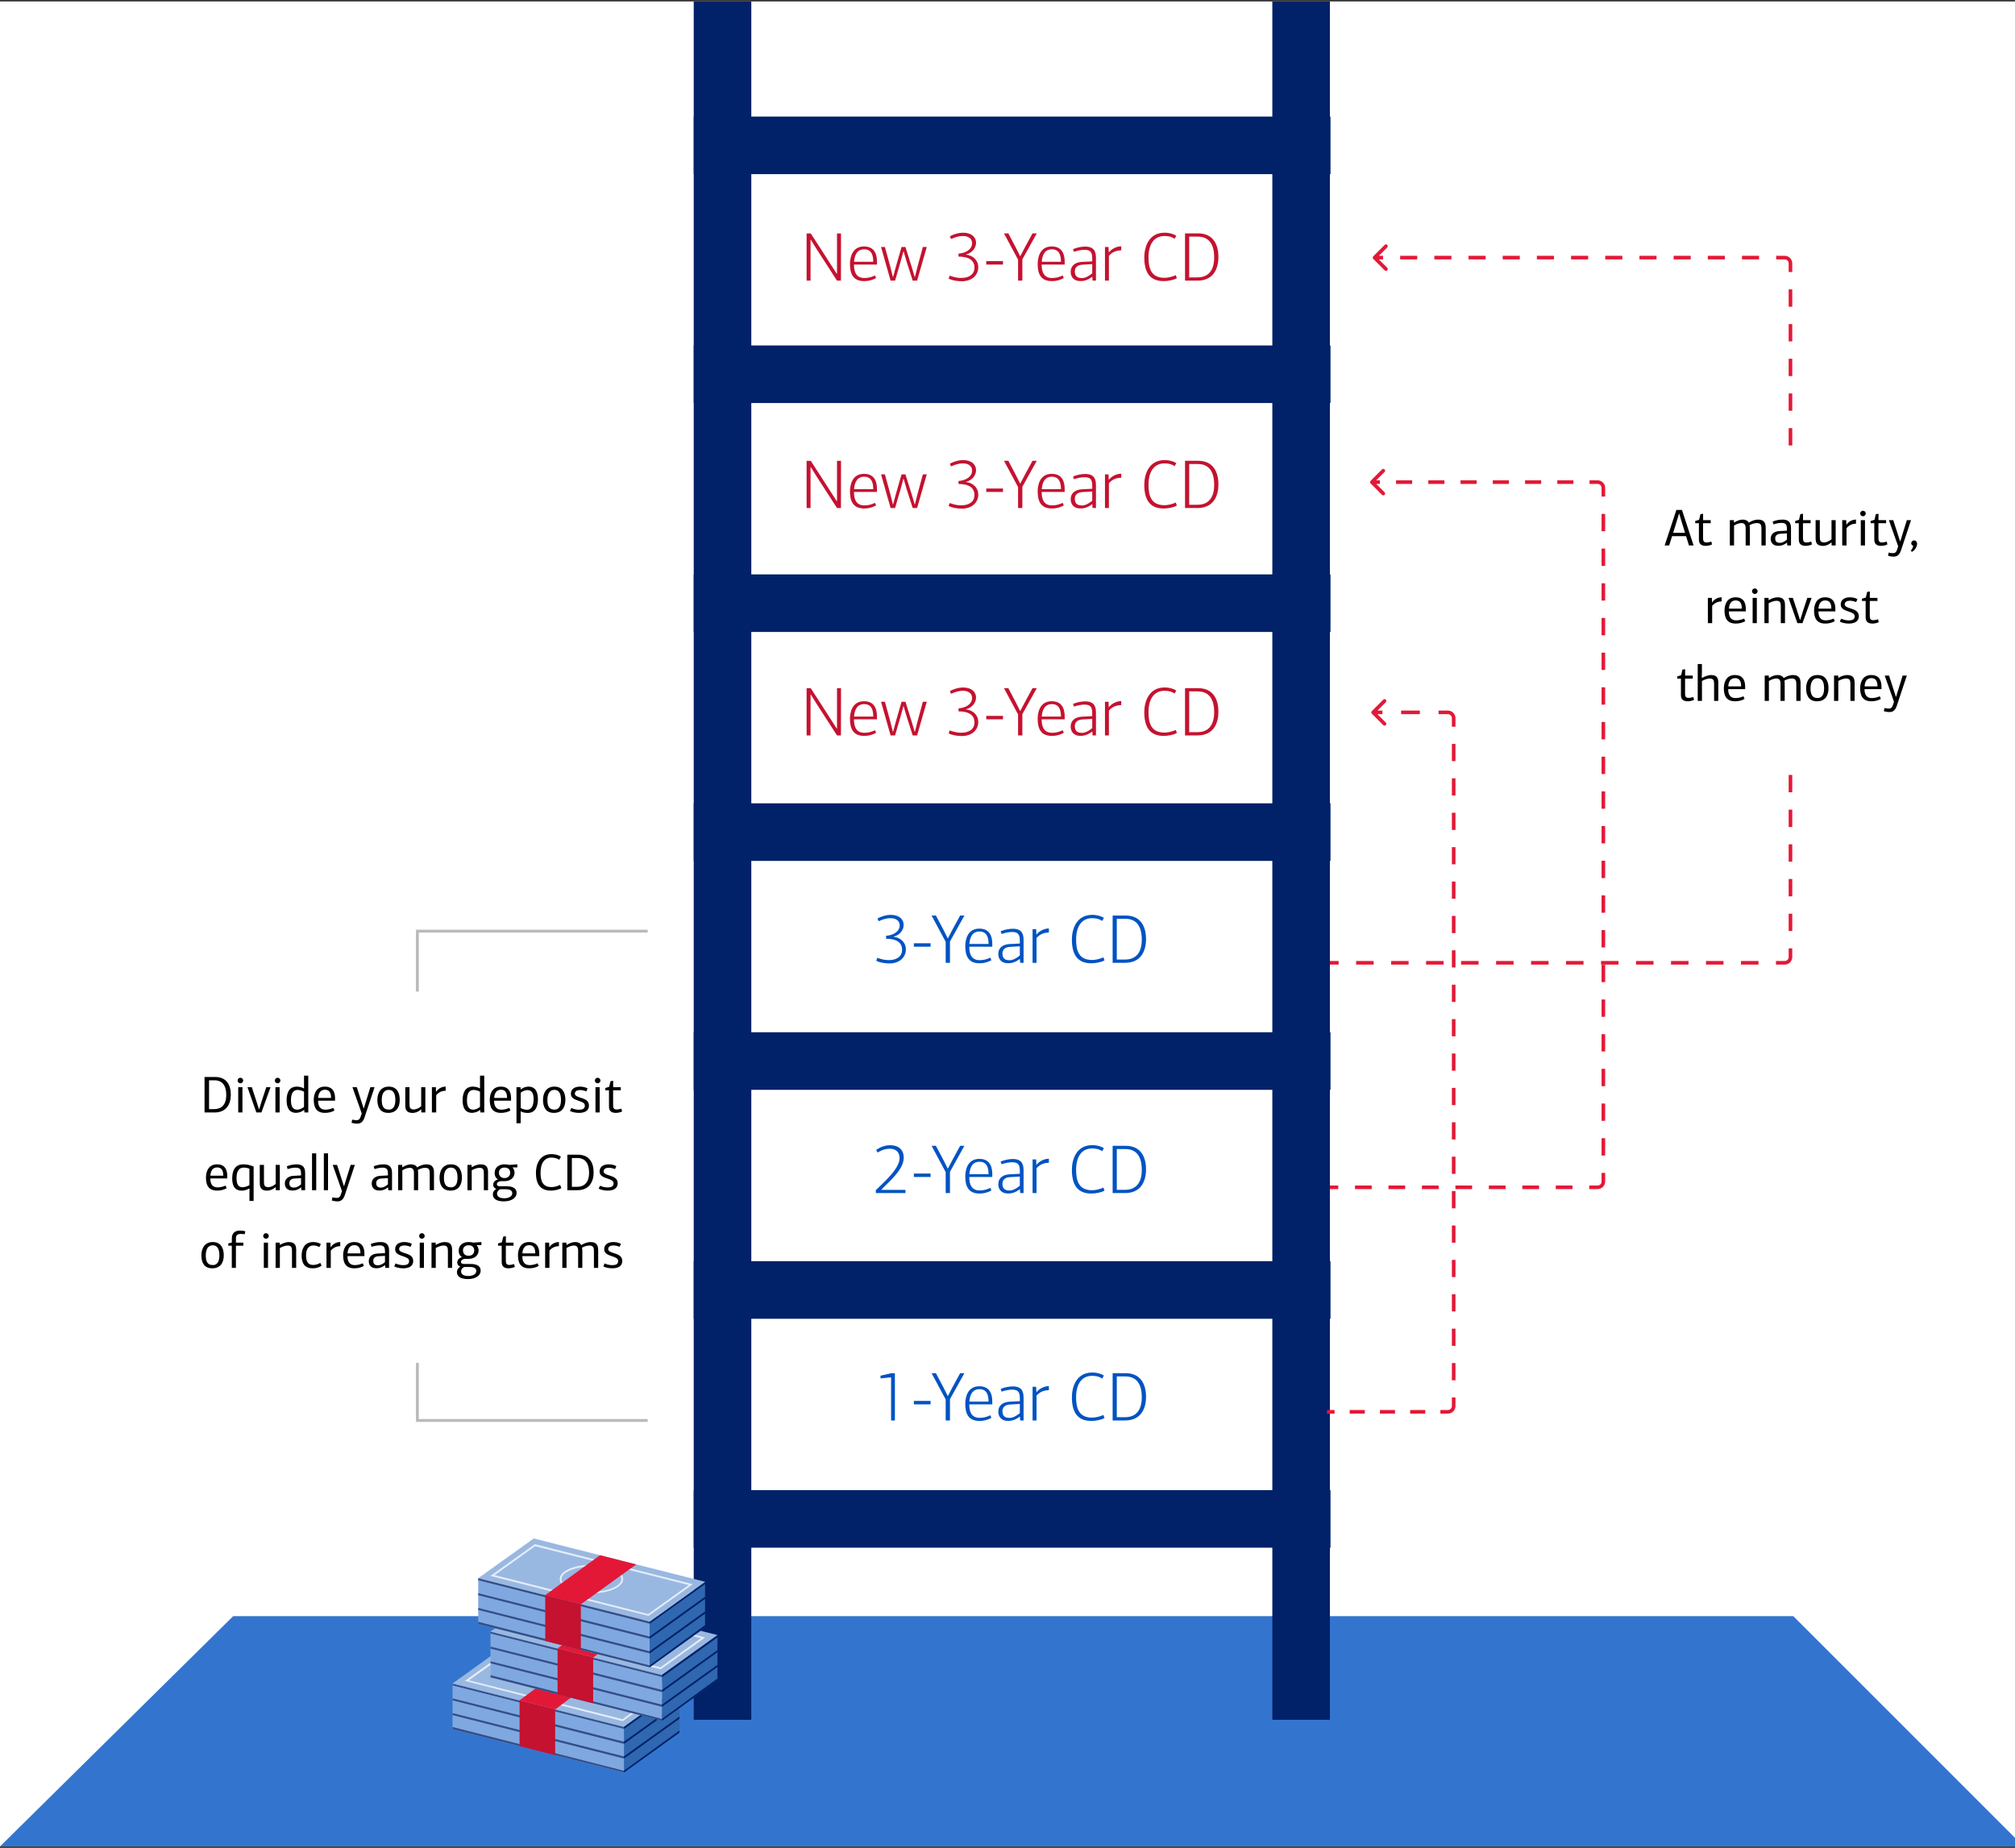 <svg width="700" height="642" viewBox="0 0 700 642" fill="none" xmlns="http://www.w3.org/2000/svg">
<rect x="0" y="0" width="700" height="642" fill="#333333" stroke="none"/>
<g clip-path="url(#clip0_887_11462)">
<rect width="700" height="641" transform="translate(0 0.5)" fill="white"/>
<path d="M81 561.5H623L703 641.5H0L81 561.5Z" fill="#3375CE"/>
<rect x="241" y="0.5" width="20" height="597" fill="#012169"/>
<rect x="442" y="0.5" width="20" height="597" fill="#012169"/>
<rect x="241" y="120.02" width="221.208" height="20" fill="#012169"/>
<rect x="241" y="40.5" width="221.208" height="20" fill="#012169"/>
<rect x="241" y="199.559" width="221.208" height="20" fill="#012169"/>
<rect x="241" y="279.094" width="221.208" height="20" fill="#012169"/>
<rect x="241" y="358.633" width="221.208" height="20" fill="#012169"/>
<rect x="241" y="438.17" width="221.208" height="20" fill="#012169"/>
<rect x="241" y="517.707" width="221.208" height="20" fill="#012169"/>
<path d="M309.56 493.5V478.524L305.888 478.884V477.948L309.584 477.108H310.88V493.5H309.56ZM323.282 487.908H317.474V486.708H323.282V487.908ZM328.523 493.5V486.204L323.627 477.084H325.139L327.707 481.956L329.219 484.956H329.315L330.875 481.98L333.539 477.084H335.027L330.011 486.108V493.5H328.523ZM340.252 482.628C337.732 482.628 336.94 484.716 336.748 486.948H343.42C343.42 484.428 342.676 482.628 340.252 482.628ZM340.228 481.62C344.788 481.62 344.716 485.964 344.716 487.212V487.908H336.724C336.7 490.38 337.444 492.588 340.324 492.588C341.716 492.588 342.724 492.3 344.044 491.7L344.404 492.612C343.06 493.332 341.788 493.668 340.276 493.668C336.292 493.668 335.332 490.956 335.332 487.716C335.332 485.772 335.932 481.62 340.228 481.62ZM351.888 481.668C354.264 481.668 355.584 482.7 355.584 485.484V493.5H354.408L354.312 492.18C354.312 492.18 354.288 492.156 354.264 492.156C352.392 493.62 350.952 493.644 350.184 493.644C347.544 493.644 346.8 491.844 346.8 490.428C346.8 488.292 348.384 487.14 350.616 486.996L354.288 486.804V485.844C354.288 483.66 353.712 482.796 351.6 482.796C350.424 482.796 349.128 483.084 347.952 483.492L347.616 482.556C348.96 481.98 350.544 481.668 351.888 481.668ZM354.288 487.764L350.952 487.956C349.152 488.028 348.24 488.916 348.24 490.284C348.24 491.844 349.008 492.612 350.688 492.612C351.816 492.612 353.016 492.012 354.288 490.956V487.764ZM359.96 481.812L360.032 483.756C361.064 482.34 362.912 481.572 364.376 481.572V482.964C363.296 483.012 361.496 483.204 360.08 484.884V493.5H358.712V481.812H359.96ZM379.427 476.844C381.155 476.844 382.643 477.324 383.483 477.9L382.907 478.956C382.067 478.38 381.035 477.996 379.403 477.996C375.731 477.996 373.835 480.9 373.835 485.436C373.835 489.18 374.723 492.516 379.355 492.516C380.219 492.516 381.875 492.3 383.291 491.58L383.699 492.636C382.667 493.308 380.555 493.668 379.115 493.668C374.147 493.668 372.371 490.428 372.371 485.412C372.371 481.884 373.883 476.844 379.427 476.844ZM390.847 493.5H386.527V477.084H391.087C396.247 477.084 398.119 480.876 398.119 485.268C398.119 489.756 396.103 493.5 390.847 493.5ZM390.823 478.212H387.967V492.372H390.655C392.095 492.372 396.655 492.276 396.655 485.436C396.655 478.452 392.455 478.212 390.823 478.212Z" fill="#0053C2"/>
<path d="M314.552 414.5H304.256V413.492L306.416 411.404C309.392 408.524 312.512 405.164 312.512 402.38C312.512 400.076 311.024 399.092 309.032 399.092C307.976 399.092 306.488 399.38 304.904 400.436L304.376 399.524C306.08 398.276 307.88 397.868 309.248 397.868C311.888 397.868 313.952 399.212 313.952 402.212C313.952 406.508 308.648 410.636 306.152 413.348C306.176 413.372 306.176 413.372 306.176 413.396H314.552V414.5ZM323.282 408.908H317.474V407.708H323.282V408.908ZM328.523 414.5V407.204L323.627 398.084H325.139L327.707 402.956L329.219 405.956H329.315L330.875 402.98L333.539 398.084H335.027L330.011 407.108V414.5H328.523ZM340.252 403.628C337.732 403.628 336.94 405.716 336.748 407.948H343.42C343.42 405.428 342.676 403.628 340.252 403.628ZM340.228 402.62C344.788 402.62 344.716 406.964 344.716 408.212V408.908H336.724C336.7 411.38 337.444 413.588 340.324 413.588C341.716 413.588 342.724 413.3 344.044 412.7L344.404 413.612C343.06 414.332 341.788 414.668 340.276 414.668C336.292 414.668 335.332 411.956 335.332 408.716C335.332 406.772 335.932 402.62 340.228 402.62ZM351.888 402.668C354.264 402.668 355.584 403.7 355.584 406.484V414.5H354.408L354.312 413.18C354.312 413.18 354.288 413.156 354.264 413.156C352.392 414.62 350.952 414.644 350.184 414.644C347.544 414.644 346.8 412.844 346.8 411.428C346.8 409.292 348.384 408.14 350.616 407.996L354.288 407.804V406.844C354.288 404.66 353.712 403.796 351.6 403.796C350.424 403.796 349.128 404.084 347.952 404.492L347.616 403.556C348.96 402.98 350.544 402.668 351.888 402.668ZM354.288 408.764L350.952 408.956C349.152 409.028 348.24 409.916 348.24 411.284C348.24 412.844 349.008 413.612 350.688 413.612C351.816 413.612 353.016 413.012 354.288 411.956V408.764ZM359.96 402.812L360.032 404.756C361.064 403.34 362.912 402.572 364.376 402.572V403.964C363.296 404.012 361.496 404.204 360.08 405.884V414.5H358.712V402.812H359.96ZM379.427 397.844C381.155 397.844 382.643 398.324 383.483 398.9L382.907 399.956C382.067 399.38 381.035 398.996 379.403 398.996C375.731 398.996 373.835 401.9 373.835 406.436C373.835 410.18 374.723 413.516 379.355 413.516C380.219 413.516 381.875 413.3 383.291 412.58L383.699 413.636C382.667 414.308 380.555 414.668 379.115 414.668C374.147 414.668 372.371 411.428 372.371 406.412C372.371 402.884 373.883 397.844 379.427 397.844ZM390.847 414.5H386.527V398.084H391.087C396.247 398.084 398.119 401.876 398.119 406.268C398.119 410.756 396.103 414.5 390.847 414.5ZM390.823 399.212H387.967V413.372H390.655C392.095 413.372 396.655 413.276 396.655 406.436C396.655 399.452 392.455 399.212 390.823 399.212Z" fill="#0053C2"/>
<path d="M310.472 325.404V325.476C312.8 325.74 314.696 327.348 314.696 329.868C314.696 332.508 312.56 334.716 309.008 334.716C307.088 334.716 305.456 334.332 304.4 333.804L304.76 332.772C306.728 333.468 307.832 333.564 308.792 333.564C311.528 333.564 313.376 332.292 313.376 329.988C313.376 327.468 311.48 326.148 307.832 326.148V325.116C311.096 324.852 312.56 323.124 312.56 321.54C312.56 320.148 311.6 318.996 309.296 318.996C308.24 318.996 306.896 319.284 305.24 320.052L304.832 319.116C306.344 318.252 308.072 317.844 309.392 317.844C312.56 317.844 313.928 319.548 313.928 321.348C313.928 322.836 312.896 324.756 310.472 325.404ZM323.282 328.908H317.474V327.708H323.282V328.908ZM328.523 334.5V327.204L323.627 318.084H325.139L327.707 322.956L329.219 325.956H329.315L330.875 322.98L333.539 318.084H335.027L330.011 327.108V334.5H328.523ZM340.252 323.628C337.732 323.628 336.94 325.716 336.748 327.948H343.42C343.42 325.428 342.676 323.628 340.252 323.628ZM340.228 322.62C344.788 322.62 344.716 326.964 344.716 328.212V328.908H336.724C336.7 331.38 337.444 333.588 340.324 333.588C341.716 333.588 342.724 333.3 344.044 332.7L344.404 333.612C343.06 334.332 341.788 334.668 340.276 334.668C336.292 334.668 335.332 331.956 335.332 328.716C335.332 326.772 335.932 322.62 340.228 322.62ZM351.888 322.668C354.264 322.668 355.584 323.7 355.584 326.484V334.5H354.408L354.312 333.18C354.312 333.18 354.288 333.156 354.264 333.156C352.392 334.62 350.952 334.644 350.184 334.644C347.544 334.644 346.8 332.844 346.8 331.428C346.8 329.292 348.384 328.14 350.616 327.996L354.288 327.804V326.844C354.288 324.66 353.712 323.796 351.6 323.796C350.424 323.796 349.128 324.084 347.952 324.492L347.616 323.556C348.96 322.98 350.544 322.668 351.888 322.668ZM354.288 328.764L350.952 328.956C349.152 329.028 348.24 329.916 348.24 331.284C348.24 332.844 349.008 333.612 350.688 333.612C351.816 333.612 353.016 333.012 354.288 331.956V328.764ZM359.96 322.812L360.032 324.756C361.064 323.34 362.912 322.572 364.376 322.572V323.964C363.296 324.012 361.496 324.204 360.08 325.884V334.5H358.712V322.812H359.96ZM379.427 317.844C381.155 317.844 382.643 318.324 383.483 318.9L382.907 319.956C382.067 319.38 381.035 318.996 379.403 318.996C375.731 318.996 373.835 321.9 373.835 326.436C373.835 330.18 374.723 333.516 379.355 333.516C380.219 333.516 381.875 333.3 383.291 332.58L383.699 333.636C382.667 334.308 380.555 334.668 379.115 334.668C374.147 334.668 372.371 331.428 372.371 326.412C372.371 322.884 373.883 317.844 379.427 317.844ZM390.847 334.5H386.527V318.084H391.087C396.247 318.084 398.119 321.876 398.119 326.268C398.119 330.756 396.103 334.5 390.847 334.5ZM390.823 319.212H387.967V333.372H390.655C392.095 333.372 396.655 333.276 396.655 326.436C396.655 319.452 392.455 319.212 390.823 319.212Z" fill="#0053C2"/>
<path d="M290.675 253.1H290.771V239.108H292.163L292.139 255.5H290.771C289.571 253.652 284.795 246.212 283.595 244.388L281.675 241.292C281.651 241.292 281.603 241.316 281.579 241.316V255.5H280.211V239.108H281.651C282.803 240.836 287.651 248.372 288.755 250.124L290.675 253.1ZM300.196 244.628C297.676 244.628 296.884 246.716 296.692 248.948H303.364C303.364 246.428 302.62 244.628 300.196 244.628ZM300.172 243.62C304.732 243.62 304.66 247.964 304.66 249.212V249.908H296.668C296.644 252.38 297.388 254.588 300.268 254.588C301.66 254.588 302.668 254.3 303.988 253.7L304.348 254.612C303.004 255.332 301.732 255.668 300.22 255.668C296.236 255.668 295.276 252.956 295.276 249.716C295.276 247.772 295.876 243.62 300.172 243.62ZM317.736 254.18H317.856L318.696 250.82L320.592 243.812H321.96L318.6 255.5H317.064L314.952 248.9L313.92 245.372H313.824L312.912 248.756L310.944 255.5H309.384L306.072 243.812H307.416L309.264 250.556L310.176 254.18H310.272L311.304 250.364L313.2 243.812H314.544L316.776 250.892L317.736 254.18ZM335.621 246.404V246.476C337.949 246.74 339.845 248.348 339.845 250.868C339.845 253.508 337.709 255.716 334.157 255.716C332.237 255.716 330.605 255.332 329.549 254.804L329.909 253.772C331.877 254.468 332.981 254.564 333.941 254.564C336.677 254.564 338.525 253.292 338.525 250.988C338.525 248.468 336.629 247.148 332.981 247.148V246.116C336.245 245.852 337.709 244.124 337.709 242.54C337.709 241.148 336.749 239.996 334.445 239.996C333.389 239.996 332.045 240.284 330.389 241.052L329.981 240.116C331.493 239.252 333.221 238.844 334.541 238.844C337.709 238.844 339.077 240.548 339.077 242.348C339.077 243.836 338.045 245.756 335.621 246.404ZM348.431 249.908H342.623V248.708H348.431V249.908ZM353.672 255.5V248.204L348.776 239.084H350.288L352.856 243.956L354.368 246.956H354.464L356.024 243.98L358.688 239.084H360.176L355.16 248.108V255.5H353.672ZM365.401 244.628C362.881 244.628 362.089 246.716 361.897 248.948H368.569C368.569 246.428 367.825 244.628 365.401 244.628ZM365.377 243.62C369.937 243.62 369.865 247.964 369.865 249.212V249.908H361.873C361.849 252.38 362.593 254.588 365.473 254.588C366.865 254.588 367.873 254.3 369.193 253.7L369.553 254.612C368.209 255.332 366.937 255.668 365.425 255.668C361.441 255.668 360.481 252.956 360.481 249.716C360.481 247.772 361.081 243.62 365.377 243.62ZM377.037 243.668C379.413 243.668 380.733 244.7 380.733 247.484V255.5H379.557L379.461 254.18C379.461 254.18 379.437 254.156 379.413 254.156C377.541 255.62 376.101 255.644 375.333 255.644C372.693 255.644 371.949 253.844 371.949 252.428C371.949 250.292 373.533 249.14 375.765 248.996L379.437 248.804V247.844C379.437 245.66 378.861 244.796 376.749 244.796C375.573 244.796 374.277 245.084 373.101 245.492L372.765 244.556C374.109 243.98 375.693 243.668 377.037 243.668ZM379.437 249.764L376.101 249.956C374.301 250.028 373.389 250.916 373.389 252.284C373.389 253.844 374.157 254.612 375.837 254.612C376.965 254.612 378.165 254.012 379.437 252.956V249.764ZM385.109 243.812L385.181 245.756C386.213 244.34 388.061 243.572 389.525 243.572V244.964C388.445 245.012 386.645 245.204 385.229 246.884V255.5H383.861V243.812H385.109ZM404.576 238.844C406.304 238.844 407.792 239.324 408.632 239.9L408.056 240.956C407.216 240.38 406.184 239.996 404.552 239.996C400.88 239.996 398.984 242.9 398.984 247.436C398.984 251.18 399.872 254.516 404.504 254.516C405.368 254.516 407.024 254.3 408.44 253.58L408.848 254.636C407.816 255.308 405.704 255.668 404.264 255.668C399.296 255.668 397.52 252.428 397.52 247.412C397.52 243.884 399.032 238.844 404.576 238.844ZM415.996 255.5H411.676V239.084H416.236C421.396 239.084 423.268 242.876 423.268 247.268C423.268 251.756 421.252 255.5 415.996 255.5ZM415.972 240.212H413.116V254.372H415.804C417.244 254.372 421.804 254.276 421.804 247.436C421.804 240.452 417.604 240.212 415.972 240.212Z" fill="#C41230"/>
<path d="M290.675 174.1H290.771V160.108H292.163L292.139 176.5H290.771C289.571 174.652 284.795 167.212 283.595 165.388L281.675 162.292C281.651 162.292 281.603 162.316 281.579 162.316V176.5H280.211V160.108H281.651C282.803 161.836 287.651 169.372 288.755 171.124L290.675 174.1ZM300.196 165.628C297.676 165.628 296.884 167.716 296.692 169.948H303.364C303.364 167.428 302.62 165.628 300.196 165.628ZM300.172 164.62C304.732 164.62 304.66 168.964 304.66 170.212V170.908H296.668C296.644 173.38 297.388 175.588 300.268 175.588C301.66 175.588 302.668 175.3 303.988 174.7L304.348 175.612C303.004 176.332 301.732 176.668 300.22 176.668C296.236 176.668 295.276 173.956 295.276 170.716C295.276 168.772 295.876 164.62 300.172 164.62ZM317.736 175.18H317.856L318.696 171.82L320.592 164.812H321.96L318.6 176.5H317.064L314.952 169.9L313.92 166.372H313.824L312.912 169.756L310.944 176.5H309.384L306.072 164.812H307.416L309.264 171.556L310.176 175.18H310.272L311.304 171.364L313.2 164.812H314.544L316.776 171.892L317.736 175.18ZM335.621 167.404V167.476C337.949 167.74 339.845 169.348 339.845 171.868C339.845 174.508 337.709 176.716 334.157 176.716C332.237 176.716 330.605 176.332 329.549 175.804L329.909 174.772C331.877 175.468 332.981 175.564 333.941 175.564C336.677 175.564 338.525 174.292 338.525 171.988C338.525 169.468 336.629 168.148 332.981 168.148V167.116C336.245 166.852 337.709 165.124 337.709 163.54C337.709 162.148 336.749 160.996 334.445 160.996C333.389 160.996 332.045 161.284 330.389 162.052L329.981 161.116C331.493 160.252 333.221 159.844 334.541 159.844C337.709 159.844 339.077 161.548 339.077 163.348C339.077 164.836 338.045 166.756 335.621 167.404ZM348.431 170.908H342.623V169.708H348.431V170.908ZM353.672 176.5V169.204L348.776 160.084H350.288L352.856 164.956L354.368 167.956H354.464L356.024 164.98L358.688 160.084H360.176L355.16 169.108V176.5H353.672ZM365.401 165.628C362.881 165.628 362.089 167.716 361.897 169.948H368.569C368.569 167.428 367.825 165.628 365.401 165.628ZM365.377 164.62C369.937 164.62 369.865 168.964 369.865 170.212V170.908H361.873C361.849 173.38 362.593 175.588 365.473 175.588C366.865 175.588 367.873 175.3 369.193 174.7L369.553 175.612C368.209 176.332 366.937 176.668 365.425 176.668C361.441 176.668 360.481 173.956 360.481 170.716C360.481 168.772 361.081 164.62 365.377 164.62ZM377.037 164.668C379.413 164.668 380.733 165.7 380.733 168.484V176.5H379.557L379.461 175.18C379.461 175.18 379.437 175.156 379.413 175.156C377.541 176.62 376.101 176.644 375.333 176.644C372.693 176.644 371.949 174.844 371.949 173.428C371.949 171.292 373.533 170.14 375.765 169.996L379.437 169.804V168.844C379.437 166.66 378.861 165.796 376.749 165.796C375.573 165.796 374.277 166.084 373.101 166.492L372.765 165.556C374.109 164.98 375.693 164.668 377.037 164.668ZM379.437 170.764L376.101 170.956C374.301 171.028 373.389 171.916 373.389 173.284C373.389 174.844 374.157 175.612 375.837 175.612C376.965 175.612 378.165 175.012 379.437 173.956V170.764ZM385.109 164.812L385.181 166.756C386.213 165.34 388.061 164.572 389.525 164.572V165.964C388.445 166.012 386.645 166.204 385.229 167.884V176.5H383.861V164.812H385.109ZM404.576 159.844C406.304 159.844 407.792 160.324 408.632 160.9L408.056 161.956C407.216 161.38 406.184 160.996 404.552 160.996C400.88 160.996 398.984 163.9 398.984 168.436C398.984 172.18 399.872 175.516 404.504 175.516C405.368 175.516 407.024 175.3 408.44 174.58L408.848 175.636C407.816 176.308 405.704 176.668 404.264 176.668C399.296 176.668 397.52 173.428 397.52 168.412C397.52 164.884 399.032 159.844 404.576 159.844ZM415.996 176.5H411.676V160.084H416.236C421.396 160.084 423.268 163.876 423.268 168.268C423.268 172.756 421.252 176.5 415.996 176.5ZM415.972 161.212H413.116V175.372H415.804C417.244 175.372 421.804 175.276 421.804 168.436C421.804 161.452 417.604 161.212 415.972 161.212Z" fill="#C41230"/>
<path d="M290.675 95.1H290.771V81.108H292.163L292.139 97.5H290.771C289.571 95.652 284.795 88.212 283.595 86.388L281.675 83.292C281.651 83.292 281.603 83.316 281.579 83.316V97.5H280.211V81.108H281.651C282.803 82.836 287.651 90.372 288.755 92.124L290.675 95.1ZM300.196 86.628C297.676 86.628 296.884 88.716 296.692 90.948H303.364C303.364 88.428 302.62 86.628 300.196 86.628ZM300.172 85.62C304.732 85.62 304.66 89.964 304.66 91.212V91.908H296.668C296.644 94.38 297.388 96.588 300.268 96.588C301.66 96.588 302.668 96.3 303.988 95.7L304.348 96.612C303.004 97.332 301.732 97.668 300.22 97.668C296.236 97.668 295.276 94.956 295.276 91.716C295.276 89.772 295.876 85.62 300.172 85.62ZM317.736 96.18H317.856L318.696 92.82L320.592 85.812H321.96L318.6 97.5H317.064L314.952 90.9L313.92 87.372H313.824L312.912 90.756L310.944 97.5H309.384L306.072 85.812H307.416L309.264 92.556L310.176 96.18H310.272L311.304 92.364L313.2 85.812H314.544L316.776 92.892L317.736 96.18ZM335.621 88.404V88.476C337.949 88.74 339.845 90.348 339.845 92.868C339.845 95.508 337.709 97.716 334.157 97.716C332.237 97.716 330.605 97.332 329.549 96.804L329.909 95.772C331.877 96.468 332.981 96.564 333.941 96.564C336.677 96.564 338.525 95.292 338.525 92.988C338.525 90.468 336.629 89.148 332.981 89.148V88.116C336.245 87.852 337.709 86.124 337.709 84.54C337.709 83.148 336.749 81.996 334.445 81.996C333.389 81.996 332.045 82.284 330.389 83.052L329.981 82.116C331.493 81.252 333.221 80.844 334.541 80.844C337.709 80.844 339.077 82.548 339.077 84.348C339.077 85.836 338.045 87.756 335.621 88.404ZM348.431 91.908H342.623V90.708H348.431V91.908ZM353.672 97.5V90.204L348.776 81.084H350.288L352.856 85.956L354.368 88.956H354.464L356.024 85.98L358.688 81.084H360.176L355.16 90.108V97.5H353.672ZM365.401 86.628C362.881 86.628 362.089 88.716 361.897 90.948H368.569C368.569 88.428 367.825 86.628 365.401 86.628ZM365.377 85.62C369.937 85.62 369.865 89.964 369.865 91.212V91.908H361.873C361.849 94.38 362.593 96.588 365.473 96.588C366.865 96.588 367.873 96.3 369.193 95.7L369.553 96.612C368.209 97.332 366.937 97.668 365.425 97.668C361.441 97.668 360.481 94.956 360.481 91.716C360.481 89.772 361.081 85.62 365.377 85.62ZM377.037 85.668C379.413 85.668 380.733 86.7 380.733 89.484V97.5H379.557L379.461 96.18C379.461 96.18 379.437 96.156 379.413 96.156C377.541 97.62 376.101 97.644 375.333 97.644C372.693 97.644 371.949 95.844 371.949 94.428C371.949 92.292 373.533 91.14 375.765 90.996L379.437 90.804V89.844C379.437 87.66 378.861 86.796 376.749 86.796C375.573 86.796 374.277 87.084 373.101 87.492L372.765 86.556C374.109 85.98 375.693 85.668 377.037 85.668ZM379.437 91.764L376.101 91.956C374.301 92.028 373.389 92.916 373.389 94.284C373.389 95.844 374.157 96.612 375.837 96.612C376.965 96.612 378.165 96.012 379.437 94.956V91.764ZM385.109 85.812L385.181 87.756C386.213 86.34 388.061 85.572 389.525 85.572V86.964C388.445 87.012 386.645 87.204 385.229 88.884V97.5H383.861V85.812H385.109ZM404.576 80.844C406.304 80.844 407.792 81.324 408.632 81.9L408.056 82.956C407.216 82.38 406.184 81.996 404.552 81.996C400.88 81.996 398.984 84.9 398.984 89.436C398.984 93.18 399.872 96.516 404.504 96.516C405.368 96.516 407.024 96.3 408.44 95.58L408.848 96.636C407.816 97.308 405.704 97.668 404.264 97.668C399.296 97.668 397.52 94.428 397.52 89.412C397.52 85.884 399.032 80.844 404.576 80.844ZM415.996 97.5H411.676V81.084H416.236C421.396 81.084 423.268 84.876 423.268 89.268C423.268 93.756 421.252 97.5 415.996 97.5ZM415.972 82.212H413.116V96.372H415.804C417.244 96.372 421.804 96.276 421.804 89.436C421.804 82.452 417.604 82.212 415.972 82.212Z" fill="#C41230"/>
<path d="M225 323.5H145V493.5H225" stroke="#BABABA"/>
<g clip-path="url(#clip1_887_11462)">
<path fill-rule="evenodd" clip-rule="evenodd" d="M216.758 599.907V615.757L236.051 601.906V586.105L216.758 599.907Z" fill="#2F67B0"/>
<path fill-rule="evenodd" clip-rule="evenodd" d="M157.208 600.746L216.758 615.804V599.955L157.208 584.887V600.746Z" fill="#80A8E0"/>
<path fill-rule="evenodd" clip-rule="evenodd" d="M216.758 600.045L157.208 584.938V585.541L216.758 600.649V600.045Z" fill="#344E87"/>
<path fill-rule="evenodd" clip-rule="evenodd" d="M157.208 584.886L216.758 599.954L236.05 586.103L176.501 571.035L157.208 584.886Z" fill="#99B8E1"/>
<path fill-rule="evenodd" clip-rule="evenodd" d="M162.927 583.78L216.244 597.305L230.332 587.213L176.996 573.738L162.927 583.78ZM216.352 597.958H216.214L161.482 583.968L176.877 572.996L231.777 586.936L216.352 597.958Z" fill="#E4EDF8"/>
<path fill-rule="evenodd" clip-rule="evenodd" d="M216.758 605.865V605.113L157.208 590.055V590.747" fill="#344E87"/>
<path fill-rule="evenodd" clip-rule="evenodd" d="M216.758 610.968V610.226L157.208 595.168V595.861" fill="#344E87"/>
<path fill-rule="evenodd" clip-rule="evenodd" d="M216.758 615.806V615.203L157.208 599.996V600.748" fill="#344E87"/>
<path fill-rule="evenodd" clip-rule="evenodd" d="M180.498 606.644L192.865 609.76V593.861L180.498 590.705V606.644Z" fill="#C41230"/>
<path fill-rule="evenodd" clip-rule="evenodd" d="M199.137 576.807L180.547 590.707L192.914 593.863L211.504 579.923L199.137 576.807Z" fill="#E31837"/>
<path fill-rule="evenodd" clip-rule="evenodd" d="M216.758 599.956V600.698L236.051 586.847V586.145L216.758 599.956ZM216.758 605.111V605.863L236.051 592.011V591.269L216.758 605.111ZM216.758 610.226V610.968L236.051 597.117V596.375L216.758 610.226ZM216.758 615.172V615.825L236.051 601.974V601.232L216.758 615.172Z" fill="#012169"/>
<path fill-rule="evenodd" clip-rule="evenodd" d="M249.249 583.869L229.956 597.769V581.92L249.249 568.059V583.869Z" fill="#2F67B0"/>
<path fill-rule="evenodd" clip-rule="evenodd" d="M229.956 581.92V582.662L249.249 568.811V568.059L229.956 581.92Z" fill="#012169"/>
<path fill-rule="evenodd" clip-rule="evenodd" d="M170.406 582.713L229.956 597.771V581.921L170.406 566.854V582.713Z" fill="#80A8E0"/>
<path fill-rule="evenodd" clip-rule="evenodd" d="M229.956 582.008L170.406 566.9V567.504L229.956 582.612V582.008Z" fill="#344E87"/>
<path fill-rule="evenodd" clip-rule="evenodd" d="M170.406 566.853L229.956 581.921L249.248 568.06L189.699 553.002L170.406 566.853Z" fill="#99B8E1"/>
<path fill-rule="evenodd" clip-rule="evenodd" d="M176.125 565.743L229.431 579.268L243.54 569.127L190.213 555.701L176.125 565.743ZM229.55 579.921H229.412L174.65 566.07L190.075 554.949L244.974 568.899L229.55 579.921Z" fill="#E4EDF8"/>
<path fill-rule="evenodd" clip-rule="evenodd" d="M229.956 587.867V587.125L170.406 572.067V572.759" fill="#344E87"/>
<path fill-rule="evenodd" clip-rule="evenodd" d="M229.956 592.982V592.24L170.406 577.172V577.874" fill="#344E87"/>
<path fill-rule="evenodd" clip-rule="evenodd" d="M229.956 597.82V597.167L170.406 582.01V582.752" fill="#344E87"/>
<path fill-rule="evenodd" clip-rule="evenodd" d="M193.695 588.658L206.062 591.774V575.826L193.695 572.67V588.658Z" fill="#C41230"/>
<path fill-rule="evenodd" clip-rule="evenodd" d="M193.745 572.67L206.112 575.826L224.752 561.886L212.345 558.77L193.745 572.67Z" fill="#E31837"/>
<path fill-rule="evenodd" clip-rule="evenodd" d="M225.682 563.418V579.267L244.935 565.367V549.557L225.682 563.418Z" fill="#2F67B0"/>
<path fill-rule="evenodd" clip-rule="evenodd" d="M244.974 549.557L225.682 563.408V564.15L244.974 550.328V549.557ZM244.974 554.721L225.682 568.572V569.324L244.974 555.473V554.721ZM244.974 559.836L225.682 573.687V574.439L244.974 560.588V559.836ZM244.974 564.575L225.682 578.614V579.267L244.974 565.416V564.575Z" fill="#012169"/>
<path fill-rule="evenodd" clip-rule="evenodd" d="M229.965 581.921V582.663L249.258 568.812V568.139L229.965 581.921ZM229.965 587.125V587.867L249.258 574.016V573.274L229.965 587.125ZM229.965 592.24V592.982L249.258 579.131V578.389L229.965 592.24ZM229.965 597.187V597.82L249.218 583.969V583.177L229.965 597.187Z" fill="#012169"/>
<path fill-rule="evenodd" clip-rule="evenodd" d="M166.132 564.202L225.682 579.27V563.42L166.132 548.312V564.202Z" fill="#80A8E0"/>
<path fill-rule="evenodd" clip-rule="evenodd" d="M166.132 548.311L225.682 563.419L244.974 549.558L185.424 534.5L166.132 548.311Z" fill="#99B8E1"/>
<path fill-rule="evenodd" clip-rule="evenodd" d="M225.681 569.316V568.574L166.131 553.516V554.208" fill="#344E87"/>
<path fill-rule="evenodd" clip-rule="evenodd" d="M225.682 574.431V573.689L166.132 558.631V559.323" fill="#344E87"/>
<path fill-rule="evenodd" clip-rule="evenodd" d="M225.682 579.269V578.616L166.132 563.459V564.201" fill="#344E87"/>
<path fill-rule="evenodd" clip-rule="evenodd" d="M166.132 549.005L225.682 564.113V563.42L166.132 548.312V549.005Z" fill="#344E87"/>
<path fill-rule="evenodd" clip-rule="evenodd" d="M171.85 547.233L225.177 560.767L239.255 550.676L185.899 537.201L171.85 547.233ZM225.276 561.42L225.137 561.371L170.366 547.52L185.8 536.479L240.7 550.399L225.276 561.42Z" fill="#E4EDF8"/>
<path fill-rule="evenodd" clip-rule="evenodd" d="M189.421 570.106L201.788 573.222V557.373L189.421 554.207V570.106Z" fill="#C41230"/>
<path fill-rule="evenodd" clip-rule="evenodd" d="M205.459 544.266C199.79 544.266 195.051 546.244 195.051 548.629C195.051 551.013 199.839 553.002 205.459 553.002C211.078 553.002 215.877 551.023 215.877 548.629C215.877 546.235 211.088 544.266 205.459 544.266ZM205.459 553.556C199.275 553.556 194.447 551.379 194.447 548.609C194.447 545.839 199.275 543.662 205.459 543.662C211.642 543.662 216.48 545.849 216.48 548.609C216.48 551.369 211.642 553.556 205.459 553.556Z" fill="#E4EDF8"/>
<path fill-rule="evenodd" clip-rule="evenodd" d="M208.437 540.309L189.382 554.209L201.788 557.375L221.032 543.524L208.437 540.309Z" fill="#E31837"/>
</g>
<rect width="148" height="129" transform="translate(69 344.5)" fill="white"/>
<path d="M74.55 386.5H71.058V374.17H74.712C78.744 374.17 80.184 377.014 80.184 380.308C80.184 383.674 78.582 386.5 74.55 386.5ZM74.478 375.322H72.624V385.33H74.388C75.522 385.33 78.6 385.096 78.6 380.434C78.6 375.664 75.774 375.322 74.478 375.322ZM84.219 386.5H82.761V377.716H84.219V386.5ZM84.49 375.412C84.49 375.916 84.04 376.366 83.499 376.366C82.996 376.366 82.546 375.916 82.546 375.412C82.546 374.872 82.996 374.44 83.499 374.44C84.04 374.44 84.49 374.872 84.49 375.412ZM89.053 386.5L85.975 377.716H87.469C87.955 379.246 88.495 380.722 88.963 382.234C89.287 383.242 89.611 384.376 89.953 385.366H90.043C90.169 385.006 90.601 383.476 91.087 382L92.509 377.716H93.985L90.817 386.5H89.053ZM97.144 386.5H95.686V377.716H97.144V386.5ZM97.414 375.412C97.414 375.916 96.964 376.366 96.424 376.366C95.92 376.366 95.47 375.916 95.47 375.412C95.47 374.872 95.92 374.44 96.424 374.44C96.964 374.44 97.414 374.872 97.414 375.412ZM103.112 377.518C103.778 377.518 104.786 377.662 105.614 378.166V373.702H107.09V386.5H105.758L105.686 385.636C105.668 385.636 105.668 385.618 105.65 385.618C104.84 386.266 103.76 386.626 102.842 386.626C100.34 386.626 99.566 384.628 99.566 382.27C99.566 379.588 100.52 377.518 103.112 377.518ZM105.614 384.556V379.3C105.11 378.994 104.156 378.67 103.364 378.67C102.14 378.67 101.078 379.48 101.078 382.27C101.078 384.754 101.978 385.528 103.292 385.528C103.994 385.528 105.092 385.042 105.614 384.556ZM112.888 378.598C111.196 378.598 110.638 379.966 110.53 381.46H115.012C115.012 379.768 114.508 378.598 112.888 378.598ZM112.852 377.518C116.362 377.518 116.398 380.632 116.398 381.712V382.414H110.512C110.494 384.052 111.052 385.528 113.014 385.528C114.04 385.528 114.832 385.312 115.822 384.898L116.182 385.834C115.138 386.392 114.076 386.644 112.906 386.644C109.774 386.644 109 384.574 109 382.126C109 380.56 109.54 377.518 112.852 377.518ZM126.399 385.042L128.667 377.716H130.125C128.973 381.208 127.821 384.7 126.651 388.174C126.111 389.794 125.337 390.388 124.041 390.388C123.681 390.388 123.069 390.352 122.133 390.082C122.187 389.722 122.277 389.362 122.349 388.984C122.997 389.11 123.393 389.182 123.807 389.182C124.473 389.182 124.941 389.002 125.301 387.904L125.661 386.824C124.581 383.8 123.519 380.758 122.439 377.716H123.951C124.743 380.164 125.535 382.594 126.309 385.042H126.399ZM138.87 382.108C138.87 384.358 137.952 386.644 134.874 386.644C131.994 386.644 131.094 384.52 131.094 382.144C131.094 379.804 132.174 377.518 135.054 377.518C137.988 377.518 138.87 379.804 138.87 382.108ZM137.34 382.144C137.34 380.578 136.998 378.652 135.054 378.652C133.11 378.652 132.624 380.488 132.624 382.144C132.624 383.89 132.984 385.51 135.054 385.51C136.962 385.51 137.34 383.728 137.34 382.144ZM143.333 386.662C140.939 386.662 140.795 385.15 140.795 383.854V377.716H142.253V383.494C142.253 384.718 142.397 385.456 143.765 385.456C144.431 385.456 145.475 385.096 146.321 384.34V377.716H147.761V386.5H146.375L146.321 385.474L146.285 385.438C145.133 386.464 143.945 386.662 143.333 386.662ZM151.425 377.716L151.479 379.3C151.497 379.3 151.497 379.3 151.515 379.318C152.307 378.058 153.675 377.518 154.827 377.518V378.94C153.909 378.958 152.577 379.21 151.533 380.506V386.5H150.039V377.716H151.425ZM164.251 377.518C164.917 377.518 165.925 377.662 166.753 378.166V373.702H168.229V386.5H166.897L166.825 385.636C166.807 385.636 166.807 385.618 166.789 385.618C165.979 386.266 164.899 386.626 163.981 386.626C161.479 386.626 160.705 384.628 160.705 382.27C160.705 379.588 161.659 377.518 164.251 377.518ZM166.753 384.556V379.3C166.249 378.994 165.295 378.67 164.503 378.67C163.279 378.67 162.217 379.48 162.217 382.27C162.217 384.754 163.117 385.528 164.431 385.528C165.133 385.528 166.231 385.042 166.753 384.556ZM174.027 378.598C172.335 378.598 171.777 379.966 171.669 381.46H176.151C176.151 379.768 175.647 378.598 174.027 378.598ZM173.991 377.518C177.501 377.518 177.537 380.632 177.537 381.712V382.414H171.651C171.633 384.052 172.191 385.528 174.153 385.528C175.179 385.528 175.971 385.312 176.961 384.898L177.321 385.834C176.277 386.392 175.215 386.644 174.045 386.644C170.913 386.644 170.139 384.574 170.139 382.126C170.139 380.56 170.679 377.518 173.991 377.518ZM180.858 378.4L180.948 378.472C181.668 377.896 182.64 377.518 183.576 377.518C186.096 377.518 186.87 379.534 186.87 381.91C186.87 384.484 185.934 386.662 183.342 386.662C182.658 386.662 181.596 386.554 180.876 386.05V390.244H179.418V377.716H180.84L180.858 378.4ZM180.894 379.624V384.934C181.272 385.222 182.298 385.564 183.09 385.564C184.332 385.564 185.376 384.628 185.376 381.874C185.376 379.444 184.494 378.724 183.18 378.724C182.46 378.724 181.308 379.21 180.894 379.624ZM196.412 382.108C196.412 384.358 195.494 386.644 192.416 386.644C189.536 386.644 188.636 384.52 188.636 382.144C188.636 379.804 189.716 377.518 192.596 377.518C195.53 377.518 196.412 379.804 196.412 382.108ZM194.882 382.144C194.882 380.578 194.54 378.652 192.596 378.652C190.652 378.652 190.166 380.488 190.166 382.144C190.166 383.89 190.526 385.51 192.596 385.51C194.504 385.51 194.882 383.728 194.882 382.144ZM197.995 385.96L198.463 384.952C199.579 385.456 200.551 385.546 201.181 385.546C202.297 385.546 203.179 385.204 203.179 384.142C203.179 383.206 202.279 382.882 201.289 382.54C199.759 382 198.319 381.604 198.319 379.984C198.319 378.292 199.741 377.518 201.505 377.518C202.243 377.518 203.359 377.68 204.133 378.148L203.683 379.174C202.783 378.814 202.099 378.706 201.487 378.706C200.569 378.706 199.705 379.03 199.705 380.002C199.705 380.758 200.857 381.1 201.577 381.334C203.053 381.802 204.601 382.27 204.601 384.124C204.601 385.888 203.143 386.644 201.127 386.644C200.083 386.644 198.787 386.41 197.995 385.96ZM208.325 386.5H206.867V377.716H208.325V386.5ZM208.595 375.412C208.595 375.916 208.145 376.366 207.605 376.366C207.101 376.366 206.651 375.916 206.651 375.412C206.651 374.872 207.101 374.44 207.605 374.44C208.145 374.44 208.595 374.872 208.595 375.412ZM212.079 375.646L213.015 375.484V377.716H215.661V378.778H212.997V384.034C212.997 384.88 213.231 385.474 214.221 385.474C214.635 385.474 215.193 385.366 215.877 385.168L216.111 386.158C215.463 386.464 214.635 386.644 213.915 386.644C212.349 386.644 211.557 385.924 211.557 384.484V378.778H210.279V378.004L211.629 377.59L212.079 375.646ZM75.437 405.598C73.745 405.598 73.187 406.966 73.079 408.46H77.561C77.561 406.768 77.057 405.598 75.437 405.598ZM75.401 404.518C78.911 404.518 78.947 407.632 78.947 408.712V409.414H73.061C73.043 411.052 73.601 412.528 75.563 412.528C76.589 412.528 77.381 412.312 78.371 411.898L78.731 412.834C77.687 413.392 76.625 413.644 75.455 413.644C72.323 413.644 71.549 411.574 71.549 409.126C71.549 407.56 72.089 404.518 75.401 404.518ZM86.678 413.014L86.534 412.942C85.544 413.482 84.734 413.662 84.032 413.662C81.512 413.662 80.666 411.934 80.666 409.432C80.666 406.822 81.548 404.518 84.554 404.518C85.814 404.518 87.074 404.824 88.118 405.292C88.118 409.252 88.1 413.302 88.1 417.244H86.66V414.904C86.66 414.274 86.66 413.644 86.678 413.014ZM84.248 412.474C85.094 412.474 85.994 412.114 86.642 411.754V406.048C85.94 405.742 85.256 405.652 84.626 405.652C83.168 405.652 82.214 406.714 82.16 409.144C82.16 411.79 82.988 412.474 84.248 412.474ZM92.781 413.662C90.387 413.662 90.243 412.15 90.243 410.854V404.716H91.701V410.494C91.701 411.718 91.845 412.456 93.213 412.456C93.879 412.456 94.923 412.096 95.769 411.34V404.716H97.209V413.5H95.823L95.769 412.474L95.733 412.438C94.581 413.464 93.393 413.662 92.781 413.662ZM103.015 404.518C104.905 404.518 106.003 405.292 106.003 407.452V413.5H104.707L104.617 412.546C104.617 412.546 104.599 412.528 104.581 412.528C103.231 413.608 102.097 413.626 101.539 413.626C99.505 413.626 98.947 412.222 98.947 411.178C98.947 409.522 100.207 408.604 101.935 408.514L104.581 408.37V407.74C104.581 406.3 104.203 405.67 102.691 405.67C101.809 405.67 100.801 405.886 99.919 406.174C99.829 405.85 99.739 405.526 99.631 405.202C100.639 404.77 101.935 404.518 103.015 404.518ZM104.581 409.306L102.295 409.45C101.107 409.522 100.513 410.098 100.513 411.034C100.513 412.078 101.017 412.6 102.151 412.6C102.907 412.6 103.753 412.204 104.581 411.484V409.306ZM109.853 400.702V413.5H108.395V400.702H109.853ZM113.96 400.702V413.5H112.502V400.702H113.96ZM119.543 412.042L121.811 404.716H123.269C122.117 408.208 120.965 411.7 119.795 415.174C119.255 416.794 118.481 417.388 117.185 417.388C116.825 417.388 116.213 417.352 115.277 417.082C115.331 416.722 115.421 416.362 115.493 415.984C116.141 416.11 116.537 416.182 116.951 416.182C117.617 416.182 118.085 416.002 118.445 414.904L118.805 413.824C117.725 410.8 116.663 407.758 115.583 404.716H117.095C117.887 407.164 118.679 409.594 119.453 412.042H119.543ZM133.2 404.518C135.09 404.518 136.188 405.292 136.188 407.452V413.5H134.892L134.802 412.546C134.802 412.546 134.784 412.528 134.766 412.528C133.416 413.608 132.282 413.626 131.724 413.626C129.69 413.626 129.132 412.222 129.132 411.178C129.132 409.522 130.392 408.604 132.12 408.514L134.766 408.37V407.74C134.766 406.3 134.388 405.67 132.876 405.67C131.994 405.67 130.986 405.886 130.104 406.174C130.014 405.85 129.924 405.526 129.816 405.202C130.824 404.77 132.12 404.518 133.2 404.518ZM134.766 409.306L132.48 409.45C131.292 409.522 130.698 410.098 130.698 411.034C130.698 412.078 131.202 412.6 132.336 412.6C133.092 412.6 133.938 412.204 134.766 411.484V409.306ZM150.766 413.5H149.29V407.686C149.29 406.426 149.038 405.724 147.688 405.724C146.914 405.724 145.816 406.048 145.15 406.48C145.24 406.876 145.258 407.362 145.258 407.668V413.5H143.8V407.38C143.8 406.228 143.242 405.724 142.378 405.724C141.514 405.724 140.542 406.102 139.768 406.588V413.5H138.31V404.716H139.732L139.75 405.49L139.822 405.544C140.794 404.896 141.892 404.518 142.792 404.518C143.728 404.518 144.466 404.842 144.916 405.58C145.762 404.986 147.076 404.518 148.084 404.518C150.568 404.518 150.766 406.156 150.766 407.452V413.5ZM160.472 409.108C160.472 411.358 159.554 413.644 156.476 413.644C153.596 413.644 152.696 411.52 152.696 409.144C152.696 406.804 153.776 404.518 156.656 404.518C159.59 404.518 160.472 406.804 160.472 409.108ZM158.942 409.144C158.942 407.578 158.6 405.652 156.656 405.652C154.712 405.652 154.226 407.488 154.226 409.144C154.226 410.89 154.586 412.51 156.656 412.51C158.564 412.51 158.942 410.728 158.942 409.144ZM169.543 413.5H168.085V407.704C168.085 406.48 167.941 405.724 166.555 405.724C165.727 405.724 164.629 406.156 163.873 406.588V413.5H162.397V404.716H163.837L163.855 405.472L163.909 405.508C164.899 404.878 166.123 404.518 166.969 404.518C169.363 404.518 169.543 406.03 169.543 407.344V413.5ZM175.201 404.518C175.777 404.518 176.353 404.554 176.839 404.716C177.811 404.662 178.765 404.59 179.719 404.518V405.58H178.117L178.081 405.652C178.549 406.084 178.747 406.822 178.747 407.434C178.747 409.126 177.343 410.368 175.237 410.368H174.085C173.185 410.368 172.609 410.926 172.609 411.43C172.609 411.844 172.915 412.132 173.671 412.132H175.903C178.279 412.132 179.467 412.906 179.467 414.472C179.467 416.146 177.739 417.388 175.021 417.388C172.123 417.388 171.223 416.2 171.223 414.976C171.223 414.04 171.835 413.338 172.447 413.014C171.655 412.834 171.331 412.24 171.331 411.61C171.331 410.656 172.123 409.954 172.933 409.81V409.72C172.321 409.378 171.835 408.622 171.835 407.506C171.835 405.418 173.581 404.518 175.201 404.518ZM175.705 413.176H173.779C173.167 413.41 172.663 414.022 172.663 414.688C172.663 415.552 173.311 416.308 175.183 416.308C176.713 416.308 177.955 415.696 177.955 414.544C177.955 413.824 177.451 413.176 175.705 413.176ZM177.235 407.416C177.235 406.588 176.767 405.634 175.273 405.634C174.067 405.634 173.329 406.336 173.329 407.434C173.329 408.586 174.121 409.288 175.255 409.288C176.407 409.288 177.235 408.622 177.235 407.416ZM191.597 400.972C192.929 400.972 194.135 401.35 194.855 401.854L194.261 402.952C193.505 402.43 192.695 402.178 191.579 402.178C189.077 402.178 187.781 404.212 187.781 407.434C187.781 410.08 188.393 412.42 191.543 412.42C192.155 412.42 193.325 412.312 194.567 411.664L195.017 412.762C194.153 413.338 192.479 413.644 191.381 413.644C187.547 413.644 186.179 411.178 186.179 407.416C186.179 404.77 187.331 400.972 191.597 400.972ZM200.589 413.5H197.097V401.17H200.751C204.783 401.17 206.223 404.014 206.223 407.308C206.223 410.674 204.621 413.5 200.589 413.5ZM200.517 402.322H198.663V412.33H200.427C201.561 412.33 204.639 412.096 204.639 407.434C204.639 402.664 201.813 402.322 200.517 402.322ZM207.973 412.96L208.441 411.952C209.557 412.456 210.529 412.546 211.159 412.546C212.275 412.546 213.157 412.204 213.157 411.142C213.157 410.206 212.257 409.882 211.267 409.54C209.737 409 208.297 408.604 208.297 406.984C208.297 405.292 209.719 404.518 211.483 404.518C212.221 404.518 213.337 404.68 214.111 405.148L213.661 406.174C212.761 405.814 212.077 405.706 211.465 405.706C210.547 405.706 209.683 406.03 209.683 407.002C209.683 407.758 210.835 408.1 211.555 408.334C213.031 408.802 214.579 409.27 214.579 411.124C214.579 412.888 213.121 413.644 211.105 413.644C210.061 413.644 208.765 413.41 207.973 412.96ZM77.737 436.108C77.737 438.358 76.819 440.644 73.741 440.644C70.861 440.644 69.961 438.52 69.961 436.144C69.961 433.804 71.041 431.518 73.921 431.518C76.855 431.518 77.737 433.804 77.737 436.108ZM76.207 436.144C76.207 434.578 75.865 432.652 73.921 432.652C71.977 432.652 71.491 434.488 71.491 436.144C71.491 437.89 71.851 439.51 73.921 439.51C75.829 439.51 76.207 437.728 76.207 436.144ZM80.526 440.5V432.796H79.302V432.004L80.544 431.68V430.24C80.544 428.494 81.516 427.54 83.37 427.54C83.874 427.54 84.576 427.594 85.206 427.756L85.008 428.818C84.576 428.746 84.054 428.692 83.676 428.692C82.56 428.692 81.966 429.088 81.966 430.222V431.716H84.54V432.796H81.966L81.948 440.5H80.526ZM93.107 440.5H91.649V431.716H93.107V440.5ZM93.377 429.412C93.377 429.916 92.927 430.366 92.387 430.366C91.883 430.366 91.433 429.916 91.433 429.412C91.433 428.872 91.883 428.44 92.387 428.44C92.927 428.44 93.377 428.872 93.377 429.412ZM102.891 440.5H101.433V434.704C101.433 433.48 101.289 432.724 99.903 432.724C99.075 432.724 97.977 433.156 97.221 433.588V440.5H95.745V431.716H97.185L97.203 432.472L97.257 432.508C98.247 431.878 99.471 431.518 100.317 431.518C102.711 431.518 102.891 433.03 102.891 434.344V440.5ZM108.782 431.518C109.682 431.518 110.672 431.716 111.464 432.22L110.942 433.264C110.078 432.796 109.43 432.706 108.854 432.706C107.126 432.706 106.316 434.074 106.316 436.162C106.316 437.98 106.838 439.474 108.746 439.474C109.574 439.474 110.258 439.312 111.266 438.754L111.716 439.726C110.942 440.302 109.826 440.644 108.674 440.644C105.794 440.644 104.786 438.844 104.786 436.216C104.786 434.362 105.488 431.518 108.782 431.518ZM114.805 431.716L114.859 433.3C114.877 433.3 114.877 433.3 114.895 433.318C115.687 432.058 117.055 431.518 118.207 431.518V432.94C117.289 432.958 115.957 433.21 114.913 434.506V440.5H113.419V431.716H114.805ZM123.094 432.598C121.402 432.598 120.844 433.966 120.736 435.46H125.218C125.218 433.768 124.714 432.598 123.094 432.598ZM123.058 431.518C126.568 431.518 126.604 434.632 126.604 435.712V436.414H120.718C120.7 438.052 121.258 439.528 123.22 439.528C124.246 439.528 125.038 439.312 126.028 438.898L126.388 439.834C125.344 440.392 124.282 440.644 123.112 440.644C119.98 440.644 119.206 438.574 119.206 436.126C119.206 434.56 119.746 431.518 123.058 431.518ZM132.175 431.518C134.065 431.518 135.163 432.292 135.163 434.452V440.5H133.867L133.777 439.546C133.777 439.546 133.759 439.528 133.741 439.528C132.391 440.608 131.257 440.626 130.699 440.626C128.665 440.626 128.107 439.222 128.107 438.178C128.107 436.522 129.367 435.604 131.095 435.514L133.741 435.37V434.74C133.741 433.3 133.363 432.67 131.851 432.67C130.969 432.67 129.961 432.886 129.079 433.174C128.989 432.85 128.899 432.526 128.791 432.202C129.799 431.77 131.095 431.518 132.175 431.518ZM133.741 436.306L131.455 436.45C130.267 436.522 129.673 437.098 129.673 438.034C129.673 439.078 130.177 439.6 131.311 439.6C132.067 439.6 132.913 439.204 133.741 438.484V436.306ZM136.943 439.96L137.411 438.952C138.527 439.456 139.499 439.546 140.129 439.546C141.245 439.546 142.127 439.204 142.127 438.142C142.127 437.206 141.227 436.882 140.237 436.54C138.707 436 137.267 435.604 137.267 433.984C137.267 432.292 138.689 431.518 140.453 431.518C141.191 431.518 142.307 431.68 143.081 432.148L142.631 433.174C141.731 432.814 141.047 432.706 140.435 432.706C139.517 432.706 138.653 433.03 138.653 434.002C138.653 434.758 139.805 435.1 140.525 435.334C142.001 435.802 143.549 436.27 143.549 438.124C143.549 439.888 142.091 440.644 140.075 440.644C139.031 440.644 137.735 440.41 136.943 439.96ZM147.274 440.5H145.816V431.716H147.274V440.5ZM147.544 429.412C147.544 429.916 147.094 430.366 146.554 430.366C146.05 430.366 145.6 429.916 145.6 429.412C145.6 428.872 146.05 428.44 146.554 428.44C147.094 428.44 147.544 428.872 147.544 429.412ZM157.057 440.5H155.599V434.704C155.599 433.48 155.455 432.724 154.069 432.724C153.241 432.724 152.143 433.156 151.387 433.588V440.5H149.911V431.716H151.351L151.369 432.472L151.423 432.508C152.413 431.878 153.637 431.518 154.483 431.518C156.877 431.518 157.057 433.03 157.057 434.344V440.5ZM162.715 431.518C163.291 431.518 163.867 431.554 164.353 431.716C165.325 431.662 166.279 431.59 167.233 431.518V432.58H165.631L165.595 432.652C166.063 433.084 166.261 433.822 166.261 434.434C166.261 436.126 164.857 437.368 162.751 437.368H161.599C160.699 437.368 160.123 437.926 160.123 438.43C160.123 438.844 160.429 439.132 161.185 439.132H163.417C165.793 439.132 166.981 439.906 166.981 441.472C166.981 443.146 165.253 444.388 162.535 444.388C159.637 444.388 158.737 443.2 158.737 441.976C158.737 441.04 159.349 440.338 159.961 440.014C159.169 439.834 158.845 439.24 158.845 438.61C158.845 437.656 159.637 436.954 160.447 436.81V436.72C159.835 436.378 159.349 435.622 159.349 434.506C159.349 432.418 161.095 431.518 162.715 431.518ZM163.219 440.176H161.293C160.681 440.41 160.177 441.022 160.177 441.688C160.177 442.552 160.825 443.308 162.697 443.308C164.227 443.308 165.469 442.696 165.469 441.544C165.469 440.824 164.965 440.176 163.219 440.176ZM164.749 434.416C164.749 433.588 164.281 432.634 162.787 432.634C161.581 432.634 160.843 433.336 160.843 434.434C160.843 435.586 161.635 436.288 162.769 436.288C163.921 436.288 164.749 435.622 164.749 434.416ZM174.809 429.646L175.745 429.484V431.716H178.391V432.778H175.727V438.034C175.727 438.88 175.961 439.474 176.951 439.474C177.365 439.474 177.923 439.366 178.607 439.168L178.841 440.158C178.193 440.464 177.365 440.644 176.645 440.644C175.079 440.644 174.287 439.924 174.287 438.484V432.778H173.009V432.004L174.359 431.59L174.809 429.646ZM183.828 432.598C182.136 432.598 181.578 433.966 181.47 435.46H185.952C185.952 433.768 185.448 432.598 183.828 432.598ZM183.792 431.518C187.302 431.518 187.338 434.632 187.338 435.712V436.414H181.452C181.434 438.052 181.992 439.528 183.954 439.528C184.98 439.528 185.772 439.312 186.762 438.898L187.122 439.834C186.078 440.392 185.016 440.644 183.846 440.644C180.714 440.644 179.94 438.574 179.94 436.126C179.94 434.56 180.48 431.518 183.792 431.518ZM190.767 431.716L190.821 433.3C190.839 433.3 190.839 433.3 190.857 433.318C191.649 432.058 193.017 431.518 194.169 431.518V432.94C193.251 432.958 191.919 433.21 190.875 434.506V440.5H189.381V431.716H190.767ZM207.804 440.5H206.328V434.686C206.328 433.426 206.076 432.724 204.726 432.724C203.952 432.724 202.854 433.048 202.188 433.48C202.278 433.876 202.296 434.362 202.296 434.668V440.5H200.838V434.38C200.838 433.228 200.28 432.724 199.416 432.724C198.552 432.724 197.58 433.102 196.806 433.588V440.5H195.348V431.716H196.77L196.788 432.49L196.86 432.544C197.832 431.896 198.93 431.518 199.83 431.518C200.766 431.518 201.504 431.842 201.954 432.58C202.8 431.986 204.114 431.518 205.122 431.518C207.606 431.518 207.804 433.156 207.804 434.452V440.5ZM209.572 439.96L210.04 438.952C211.156 439.456 212.128 439.546 212.758 439.546C213.874 439.546 214.756 439.204 214.756 438.142C214.756 437.206 213.856 436.882 212.866 436.54C211.336 436 209.896 435.604 209.896 433.984C209.896 432.292 211.318 431.518 213.082 431.518C213.82 431.518 214.936 431.68 215.71 432.148L215.26 433.174C214.36 432.814 213.676 432.706 213.064 432.706C212.146 432.706 211.282 433.03 211.282 434.002C211.282 434.758 212.434 435.1 213.154 435.334C214.63 435.802 216.178 436.27 216.178 438.124C216.178 439.888 214.72 440.644 212.704 440.644C211.66 440.644 210.364 440.41 209.572 439.96Z" fill="black"/>
<path d="M477.058 89.058C476.814 89.302 476.814 89.698 477.058 89.942L481.036 93.919C481.28 94.163 481.675 94.163 481.919 93.919C482.163 93.675 482.163 93.28 481.919 93.035L478.384 89.5L481.919 85.965C482.163 85.72 482.163 85.325 481.919 85.081C481.675 84.837 481.28 84.837 481.036 85.081L477.058 89.058ZM462 335.125H465.038V333.875H462V335.125ZM471.115 335.125H477.192V333.875H471.115V335.125ZM483.269 335.125H489.346V333.875H483.269V335.125ZM495.423 335.125H501.5V333.875H495.423V335.125ZM507.577 335.125H513.654V333.875H507.577V335.125ZM519.731 335.125H525.808V333.875H519.731V335.125ZM531.885 335.125H537.962V333.875H531.885V335.125ZM544.038 335.125H550.115V333.875H544.038V335.125ZM556.192 335.125H562.269V333.875H556.192V335.125ZM568.346 335.125H574.423V333.875H568.346V335.125ZM580.5 335.125H586.577V333.875H580.5V335.125ZM592.654 335.125H598.731V333.875H592.654V335.125ZM604.808 335.125H610.885V333.875H604.808V335.125ZM616.961 335.125H620V333.875H616.961V335.125ZM620 335.125C621.45 335.125 622.625 333.95 622.625 332.5H621.375C621.375 333.259 620.759 333.875 620 333.875V335.125ZM622.625 332.5V329.488H621.375V332.5H622.625ZM622.625 323.462V317.438H621.375V323.462H622.625ZM622.625 311.413V305.387H621.375V311.413H622.625ZM622.625 299.363V293.337H621.375V299.363H622.625ZM622.625 287.312V281.287H621.375V287.312H622.625ZM622.625 275.262V269.237H621.375V275.262H622.625ZM622.625 263.212V257.188H621.375V263.212H622.625ZM622.625 251.162V245.137H621.375V251.162H622.625ZM622.625 239.112V233.087H621.375V239.112H622.625ZM622.625 227.062V221.037H621.375V227.062H622.625ZM622.625 215.012V208.987H621.375V215.012H622.625ZM622.625 202.962V196.937H621.375V202.962H622.625ZM622.625 190.912V184.887H621.375V190.912H622.625ZM622.625 178.863V172.838H621.375V178.863H622.625ZM622.625 166.813V160.788H621.375V166.813H622.625ZM622.625 154.763V148.738H621.375V154.763H622.625ZM622.625 142.713V136.688H621.375V142.713H622.625ZM622.625 130.663V124.638H621.375V130.663H622.625ZM622.625 118.613V112.588H621.375V118.613H622.625ZM622.625 106.563V100.538H621.375V106.563H622.625ZM622.625 94.513V91.5H621.375V94.513H622.625ZM622.625 91.5C622.625 90.05 621.45 88.875 620 88.875V90.125C620.759 90.125 621.375 90.741 621.375 91.5H622.625ZM620 88.875H617.031V90.125H620V88.875ZM611.094 88.875H605.156V90.125H611.094V88.875ZM599.219 88.875H593.281V90.125H599.219V88.875ZM587.344 88.875H581.406V90.125H587.344V88.875ZM575.469 88.875H569.531V90.125H575.469V88.875ZM563.594 88.875H557.656V90.125H563.594V88.875ZM551.719 88.875H545.781V90.125H551.719V88.875ZM539.844 88.875H533.906V90.125H539.844V88.875ZM527.969 88.875H522.031V90.125H527.969V88.875ZM516.094 88.875H510.156V90.125H516.094V88.875ZM504.219 88.875H498.281V90.125H504.219V88.875ZM492.344 88.875H486.406V90.125H492.344V88.875ZM480.469 88.875H477.5V90.125H480.469V88.875Z" fill="#E31837"/>
<path d="M476.137 167.058C475.893 167.302 475.893 167.698 476.137 167.942L480.115 171.919C480.359 172.163 480.755 172.163 480.999 171.919C481.243 171.675 481.243 171.28 480.999 171.036L477.463 167.5L480.999 163.964C481.243 163.72 481.243 163.325 480.999 163.081C480.755 162.837 480.359 162.837 480.115 163.081L476.137 167.058ZM462 413.125H464.906V411.875H462V413.125ZM470.719 413.125H476.531V411.875H470.719V413.125ZM482.344 413.125H488.156V411.875H482.344V413.125ZM493.969 413.125H499.781V411.875H493.969V413.125ZM505.594 413.125H511.406V411.875H505.594V413.125ZM517.219 413.125H523.031V411.875H517.219V413.125ZM528.844 413.125H534.656V411.875H528.844V413.125ZM540.469 413.125H546.281V411.875H540.469V413.125ZM552.094 413.125H555V411.875H552.094V413.125ZM555 413.125C556.45 413.125 557.625 411.95 557.625 410.5H556.375C556.375 411.259 555.759 411.875 555 411.875V413.125ZM557.625 410.5V407.488H556.375V410.5H557.625ZM557.625 401.462V395.438H556.375V401.462H557.625ZM557.625 389.413V383.387H556.375V389.413H557.625ZM557.625 377.363V371.337H556.375V377.363H557.625ZM557.625 365.312V359.287H556.375V365.312H557.625ZM557.625 353.262V347.237H556.375V353.262H557.625ZM557.625 341.212V335.188H556.375V341.212H557.625ZM557.625 329.162V323.137H556.375V329.162H557.625ZM557.625 317.112V311.087H556.375V317.112H557.625ZM557.625 305.062V299.037H556.375V305.062H557.625ZM557.625 293.012V286.987H556.375V293.012H557.625ZM557.625 280.962V274.937H556.375V280.962H557.625ZM557.625 268.912V262.887H556.375V268.912H557.625ZM557.625 256.863V250.838H556.375V256.863H557.625ZM557.625 244.813V238.788H556.375V244.813H557.625ZM557.625 232.763V226.738H556.375V232.763H557.625ZM557.625 220.713V214.688H556.375V220.713H557.625ZM557.625 208.663V202.638H556.375V208.663H557.625ZM557.625 196.613V190.588H556.375V196.613H557.625ZM557.625 184.563V178.538H556.375V184.563H557.625ZM557.625 172.513V169.5H556.375V172.513H557.625ZM557.625 169.5C557.625 168.05 556.45 166.875 555 166.875V168.125C555.759 168.125 556.375 168.741 556.375 169.5H557.625ZM555 166.875H552.199V168.125H555V166.875ZM546.598 166.875H540.996V168.125H546.598V166.875ZM535.395 166.875H529.793V168.125H535.395V166.875ZM524.192 166.875H518.59V168.125H524.192V166.875ZM512.989 166.875H507.387V168.125H512.989V166.875ZM501.786 166.875H496.184V168.125H501.786V166.875ZM490.583 166.875H484.981V168.125H490.583V166.875ZM479.38 166.875H476.579V168.125H479.38V166.875Z" fill="#E31837"/>
<path d="M476.558 247.058C476.314 247.302 476.314 247.698 476.558 247.942L480.536 251.919C480.78 252.163 481.175 252.163 481.419 251.919C481.663 251.675 481.663 251.28 481.419 251.036L477.884 247.5L481.419 243.964C481.663 243.72 481.663 243.325 481.419 243.081C481.175 242.837 480.78 242.837 480.536 243.081L476.558 247.058ZM461 491.125H463.625V489.875H461V491.125ZM468.875 491.125H474.125V489.875H468.875V491.125ZM479.375 491.125H484.625V489.875H479.375V491.125ZM489.875 491.125H495.125V489.875H489.875V491.125ZM500.375 491.125H503V489.875H500.375V491.125ZM503 491.125C504.45 491.125 505.625 489.95 505.625 488.5H504.375C504.375 489.259 503.759 489.875 503 489.875V491.125ZM505.625 488.5V485.512H504.375V488.5H505.625ZM505.625 479.538V473.562H504.375V479.538H505.625ZM505.625 467.587V461.613H504.375V467.587H505.625ZM505.625 455.637V449.663H504.375V455.637H505.625ZM505.625 443.688V437.713H504.375V443.688H505.625ZM505.625 431.738V425.763H504.375V431.738H505.625ZM505.625 419.788V413.812H504.375V419.788H505.625ZM505.625 407.838V401.863H504.375V407.838H505.625ZM505.625 395.888V389.913H504.375V395.888H505.625ZM505.625 383.938V377.963H504.375V383.938H505.625ZM505.625 371.988V366.013H504.375V371.988H505.625ZM505.625 360.038V354.063H504.375V360.038H505.625ZM505.625 348.088V342.112H504.375V348.088H505.625ZM505.625 336.138V330.162H504.375V336.138H505.625ZM505.625 324.187V318.212H504.375V324.187H505.625ZM505.625 312.237V306.262H504.375V312.237H505.625ZM505.625 300.287V294.312H504.375V300.287H505.625ZM505.625 288.337V282.362H504.375V288.337H505.625ZM505.625 276.387V270.412H504.375V276.387H505.625ZM505.625 264.437V258.462H504.375V264.437H505.625ZM505.625 252.487V249.5H504.375V252.487H505.625ZM505.625 249.5C505.625 248.05 504.45 246.875 503 246.875V248.125C503.759 248.125 504.375 248.741 504.375 249.5H505.625ZM503 246.875H499.75V248.125H503V246.875ZM493.25 246.875H486.75V248.125H493.25V246.875ZM480.25 246.875H477V248.125H480.25V246.875Z" fill="#E31837"/>
<rect width="89" height="113" transform="translate(578 155.5)" fill="white"/>
<path d="M588.342 189.5H586.74C586.398 188.438 586.074 187.358 585.732 186.278H580.872C580.53 187.358 580.206 188.438 579.864 189.5H578.298C579.756 185.054 581.16 180.914 582.366 177.17H584.31L588.342 189.5ZM585.372 185.108C584.832 183.29 584.274 181.436 583.698 179.636L583.338 178.43H583.284L582.924 179.654C582.384 181.436 581.916 182.984 581.25 185.108H585.372ZM590.713 178.646L591.649 178.484V180.716H594.295V181.778H591.631V187.034C591.631 187.88 591.865 188.474 592.855 188.474C593.269 188.474 593.827 188.366 594.511 188.168L594.745 189.158C594.097 189.464 593.269 189.644 592.549 189.644C590.983 189.644 590.191 188.924 590.191 187.484V181.778H588.913V181.004L590.263 180.59L590.713 178.646ZM613.396 189.5H611.92V183.686C611.92 182.426 611.668 181.724 610.318 181.724C609.544 181.724 608.446 182.048 607.78 182.48C607.87 182.876 607.888 183.362 607.888 183.668V189.5H606.43V183.38C606.43 182.228 605.872 181.724 605.008 181.724C604.144 181.724 603.172 182.102 602.398 182.588V189.5H600.94V180.716H602.362L602.38 181.49L602.452 181.544C603.424 180.896 604.522 180.518 605.422 180.518C606.358 180.518 607.096 180.842 607.546 181.58C608.392 180.986 609.706 180.518 610.714 180.518C613.198 180.518 613.396 182.156 613.396 183.452V189.5ZM619.196 180.518C621.086 180.518 622.184 181.292 622.184 183.452V189.5H620.888L620.798 188.546C620.798 188.546 620.78 188.528 620.762 188.528C619.412 189.608 618.278 189.626 617.72 189.626C615.686 189.626 615.128 188.222 615.128 187.178C615.128 185.522 616.388 184.604 618.116 184.514L620.762 184.37V183.74C620.762 182.3 620.384 181.67 618.872 181.67C617.99 181.67 616.982 181.886 616.1 182.174C616.01 181.85 615.92 181.526 615.812 181.202C616.82 180.77 618.116 180.518 619.196 180.518ZM620.762 185.306L618.476 185.45C617.288 185.522 616.694 186.098 616.694 187.034C616.694 188.078 617.198 188.6 618.332 188.6C619.088 188.6 619.934 188.204 620.762 187.484V185.306ZM625.422 178.646L626.358 178.484V180.716H629.004V181.778H626.34V187.034C626.34 187.88 626.574 188.474 627.564 188.474C627.978 188.474 628.536 188.366 629.22 188.168L629.454 189.158C628.806 189.464 627.978 189.644 627.258 189.644C625.692 189.644 624.9 188.924 624.9 187.484V181.778H623.622V181.004L624.972 180.59L625.422 178.646ZM633.271 189.662C630.877 189.662 630.733 188.15 630.733 186.854V180.716H632.191V186.494C632.191 187.718 632.335 188.456 633.703 188.456C634.369 188.456 635.413 188.096 636.259 187.34V180.716H637.699V189.5H636.313L636.259 188.474L636.223 188.438C635.071 189.464 633.883 189.662 633.271 189.662ZM641.363 180.716L641.417 182.3C641.435 182.3 641.435 182.3 641.453 182.318C642.245 181.058 643.613 180.518 644.765 180.518V181.94C643.847 181.958 642.515 182.21 641.471 183.506V189.5H639.977V180.716H641.363ZM647.887 189.5H646.429V180.716H647.887V189.5ZM648.157 178.412C648.157 178.916 647.707 179.366 647.167 179.366C646.663 179.366 646.213 178.916 646.213 178.412C646.213 177.872 646.663 177.44 647.167 177.44C647.707 177.44 648.157 177.872 648.157 178.412ZM651.641 178.646L652.577 178.484V180.716H655.223V181.778H652.559V187.034C652.559 187.88 652.793 188.474 653.783 188.474C654.197 188.474 654.755 188.366 655.439 188.168L655.673 189.158C655.025 189.464 654.197 189.644 653.477 189.644C651.911 189.644 651.119 188.924 651.119 187.484V181.778H649.841V181.004L651.191 180.59L651.641 178.646ZM660.156 188.042L662.424 180.716H663.882C662.73 184.208 661.578 187.7 660.408 191.174C659.868 192.794 659.094 193.388 657.798 193.388C657.438 193.388 656.826 193.352 655.89 193.082C655.944 192.722 656.034 192.362 656.106 191.984C656.754 192.11 657.15 192.182 657.564 192.182C658.23 192.182 658.698 192.002 659.058 190.904L659.418 189.824C658.338 186.8 657.276 183.758 656.196 180.716H657.708C658.5 183.164 659.292 185.594 660.066 188.042H660.156ZM663.955 188.708C663.955 188.204 664.387 187.754 664.945 187.754C665.575 187.754 665.989 188.258 665.989 188.906C665.989 189.896 665.233 191.21 664.171 191.732L663.811 191.264C664.279 190.814 664.567 190.238 664.621 189.59C664.207 189.482 663.955 189.14 663.955 188.708ZM594.69 207.716L594.744 209.3C594.762 209.3 594.762 209.3 594.78 209.318C595.572 208.058 596.94 207.518 598.092 207.518V208.94C597.174 208.958 595.842 209.21 594.798 210.506V216.5H593.304V207.716H594.69ZM602.978 208.598C601.286 208.598 600.728 209.966 600.62 211.46H605.102C605.102 209.768 604.598 208.598 602.978 208.598ZM602.942 207.518C606.452 207.518 606.488 210.632 606.488 211.712V212.414H600.602C600.584 214.052 601.142 215.528 603.104 215.528C604.13 215.528 604.922 215.312 605.912 214.898L606.272 215.834C605.228 216.392 604.166 216.644 602.996 216.644C599.864 216.644 599.09 214.574 599.09 212.126C599.09 210.56 599.63 207.518 602.942 207.518ZM610.313 216.5H608.855V207.716H610.313V216.5ZM610.583 205.412C610.583 205.916 610.133 206.366 609.593 206.366C609.089 206.366 608.639 205.916 608.639 205.412C608.639 204.872 609.089 204.44 609.593 204.44C610.133 204.44 610.583 204.872 610.583 205.412ZM620.097 216.5H618.639V210.704C618.639 209.48 618.495 208.724 617.109 208.724C616.281 208.724 615.183 209.156 614.427 209.588V216.5H612.951V207.716H614.391L614.409 208.472L614.463 208.508C615.453 207.878 616.677 207.518 617.523 207.518C619.917 207.518 620.097 209.03 620.097 210.344V216.5ZM624.404 216.5L621.326 207.716H622.82C623.306 209.246 623.846 210.722 624.314 212.234C624.638 213.242 624.962 214.376 625.304 215.366H625.394C625.52 215.006 625.952 213.476 626.438 212L627.86 207.716H629.336L626.168 216.5H624.404ZM634.084 208.598C632.392 208.598 631.834 209.966 631.726 211.46H636.208C636.208 209.768 635.704 208.598 634.084 208.598ZM634.048 207.518C637.558 207.518 637.594 210.632 637.594 211.712V212.414H631.708C631.69 214.052 632.248 215.528 634.21 215.528C635.236 215.528 636.028 215.312 637.018 214.898L637.378 215.834C636.334 216.392 635.272 216.644 634.102 216.644C630.97 216.644 630.196 214.574 630.196 212.126C630.196 210.56 630.736 207.518 634.048 207.518ZM639.133 215.96L639.601 214.952C640.717 215.456 641.689 215.546 642.319 215.546C643.435 215.546 644.317 215.204 644.317 214.142C644.317 213.206 643.417 212.882 642.427 212.54C640.897 212 639.457 211.604 639.457 209.984C639.457 208.292 640.879 207.518 642.643 207.518C643.381 207.518 644.497 207.68 645.271 208.148L644.821 209.174C643.921 208.814 643.237 208.706 642.625 208.706C641.707 208.706 640.843 209.03 640.843 210.002C640.843 210.758 641.995 211.1 642.715 211.334C644.191 211.802 645.739 212.27 645.739 214.124C645.739 215.888 644.281 216.644 642.265 216.644C641.221 216.644 639.925 216.41 639.133 215.96ZM648.635 205.646L649.571 205.484V207.716H652.217V208.778H649.553V214.034C649.553 214.88 649.787 215.474 650.777 215.474C651.191 215.474 651.749 215.366 652.433 215.168L652.667 216.158C652.019 216.464 651.191 216.644 650.471 216.644C648.905 216.644 648.113 215.924 648.113 214.484V208.778H646.835V208.004L648.185 207.59L648.635 205.646ZM584.467 232.646L585.403 232.484V234.716H588.049V235.778H585.385V241.034C585.385 241.88 585.619 242.474 586.609 242.474C587.023 242.474 587.581 242.366 588.265 242.168L588.499 243.158C587.851 243.464 587.023 243.644 586.303 243.644C584.737 243.644 583.945 242.924 583.945 241.484V235.778H582.667V235.004L584.017 234.59L584.467 232.646ZM591.182 235.418L591.326 235.49C592.388 234.932 593.612 234.518 594.404 234.518C596.798 234.518 596.924 236.03 596.924 237.344V243.5H595.466V237.704C595.466 236.48 595.34 235.724 593.936 235.724C593.108 235.724 592.01 236.156 591.254 236.588V243.5H589.778V230.702H591.236V233.546L591.182 235.418ZM602.743 235.598C601.051 235.598 600.493 236.966 600.385 238.46H604.867C604.867 236.768 604.363 235.598 602.743 235.598ZM602.707 234.518C606.217 234.518 606.253 237.632 606.253 238.712V239.414H600.367C600.349 241.052 600.907 242.528 602.869 242.528C603.895 242.528 604.687 242.312 605.677 241.898L606.037 242.834C604.993 243.392 603.931 243.644 602.761 243.644C599.629 243.644 598.855 241.574 598.855 239.126C598.855 237.56 599.395 234.518 602.707 234.518ZM625.506 243.5H624.03V237.686C624.03 236.426 623.778 235.724 622.428 235.724C621.654 235.724 620.556 236.048 619.89 236.48C619.98 236.876 619.998 237.362 619.998 237.668V243.5H618.54V237.38C618.54 236.228 617.982 235.724 617.118 235.724C616.254 235.724 615.282 236.102 614.508 236.588V243.5H613.05V234.716H614.472L614.49 235.49L614.562 235.544C615.534 234.896 616.632 234.518 617.532 234.518C618.468 234.518 619.206 234.842 619.656 235.58C620.502 234.986 621.816 234.518 622.824 234.518C625.308 234.518 625.506 236.156 625.506 237.452V243.5ZM635.212 239.108C635.212 241.358 634.294 243.644 631.216 243.644C628.336 243.644 627.436 241.52 627.436 239.144C627.436 236.804 628.516 234.518 631.396 234.518C634.33 234.518 635.212 236.804 635.212 239.108ZM633.682 239.144C633.682 237.578 633.34 235.652 631.396 235.652C629.452 235.652 628.966 237.488 628.966 239.144C628.966 240.89 629.326 242.51 631.396 242.51C633.304 242.51 633.682 240.728 633.682 239.144ZM644.283 243.5H642.825V237.704C642.825 236.48 642.681 235.724 641.295 235.724C640.467 235.724 639.369 236.156 638.613 236.588V243.5H637.137V234.716H638.577L638.595 235.472L638.649 235.508C639.639 234.878 640.863 234.518 641.709 234.518C644.103 234.518 644.283 236.03 644.283 237.344V243.5ZM650.102 235.598C648.41 235.598 647.852 236.966 647.744 238.46H652.226C652.226 236.768 651.722 235.598 650.102 235.598ZM650.066 234.518C653.576 234.518 653.612 237.632 653.612 238.712V239.414H647.726C647.708 241.052 648.266 242.528 650.228 242.528C651.254 242.528 652.046 242.312 653.036 241.898L653.396 242.834C652.352 243.392 651.29 243.644 650.12 243.644C646.988 243.644 646.214 241.574 646.214 239.126C646.214 237.56 646.754 234.518 650.066 234.518ZM658.697 242.042L660.965 234.716H662.423C661.271 238.208 660.119 241.7 658.949 245.174C658.409 246.794 657.635 247.388 656.339 247.388C655.979 247.388 655.367 247.352 654.431 247.082C654.485 246.722 654.575 246.362 654.647 245.984C655.295 246.11 655.691 246.182 656.105 246.182C656.771 246.182 657.239 246.002 657.599 244.904L657.959 243.824C656.879 240.8 655.817 237.758 654.737 234.716H656.249C657.041 237.164 657.833 239.594 658.607 242.042H658.697Z" fill="black"/>
</g>
<defs>
<clipPath id="clip0_887_11462">
<rect width="700" height="641" fill="white" transform="translate(0 0.5)"/>
</clipPath>
<clipPath id="clip1_887_11462">
<rect width="93" height="82.117" fill="white" transform="translate(157 534.5)"/>
</clipPath>
</defs>
</svg>
